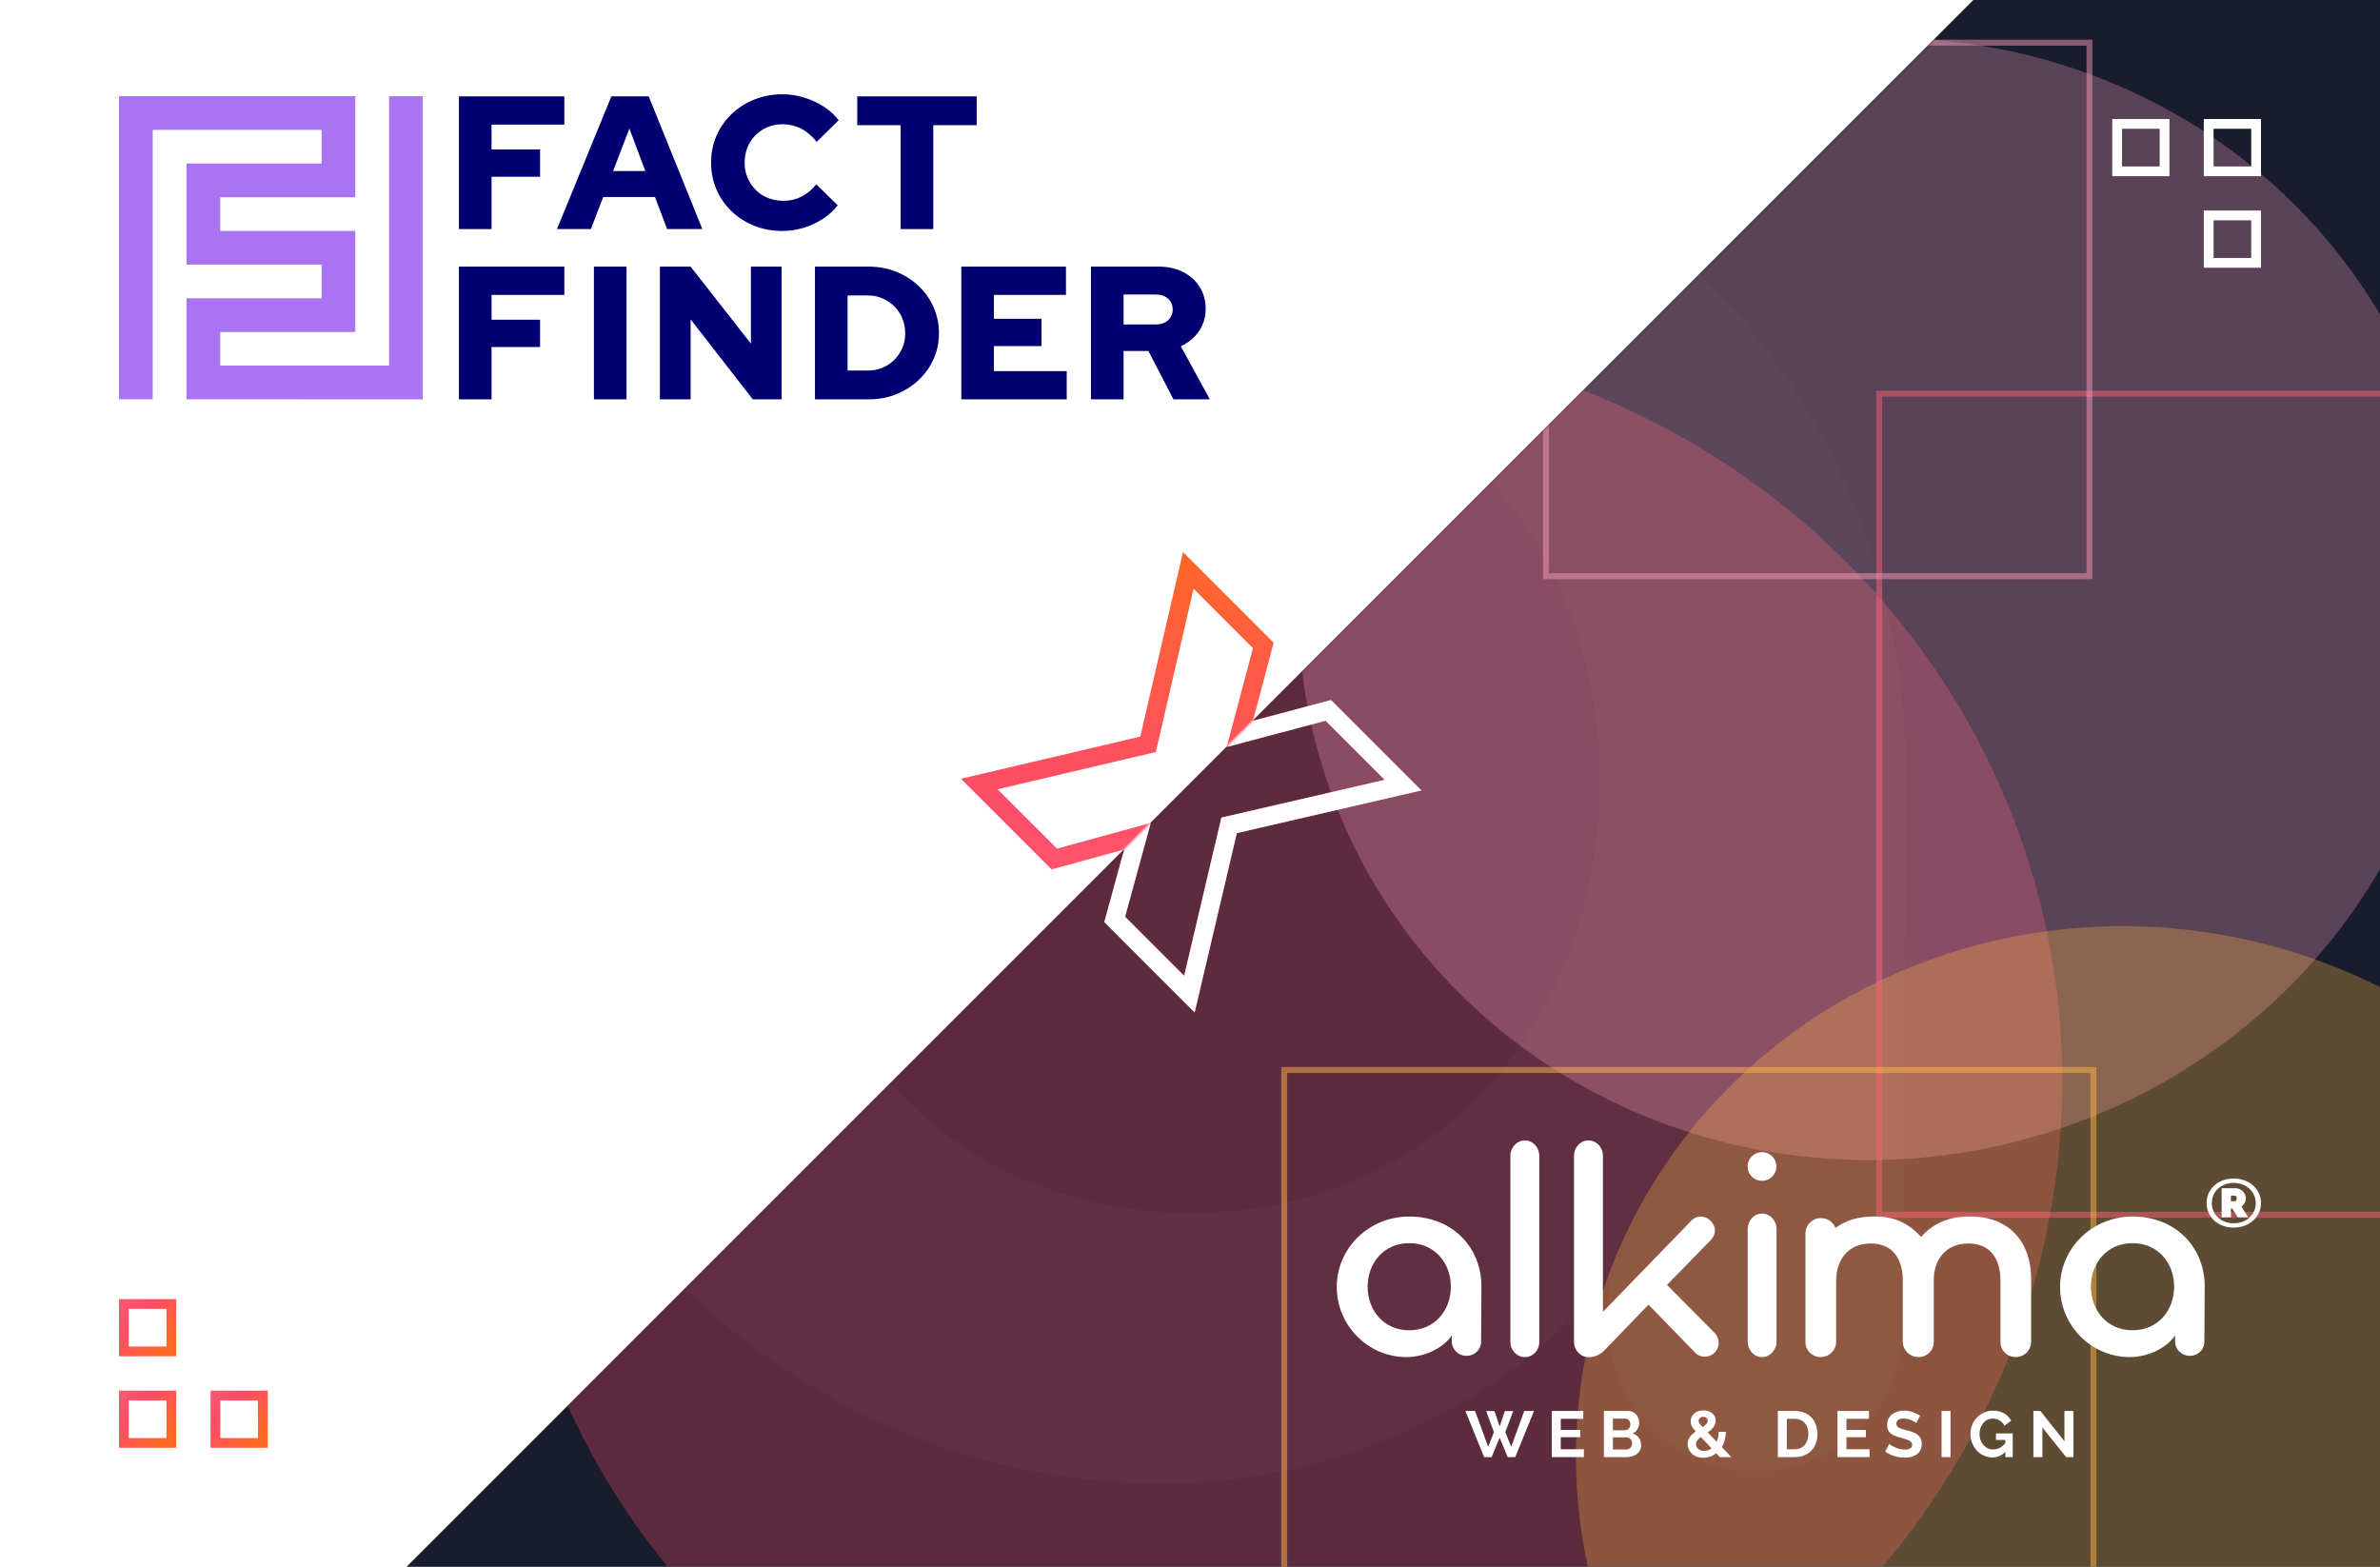 <?xml version="1.0" encoding="UTF-8"?>
<svg xmlns="http://www.w3.org/2000/svg" width="1200" height="790" viewBox="0 0 1200 790" fill="none">
  <g clip-path="url(#clip0_6819_2658)">
    <rect width="1200" height="790" fill="white"></rect>
    <rect x="1199.96" y="-205" width="1000" height="1697" transform="rotate(45 1199.96 -205)" fill="#181C2D"></rect>
    <path fill-rule="evenodd" clip-rule="evenodd" d="M642.184 324.046L631.733 363.409L671.096 352.958L716.673 398.535L623.622 420.058L602.349 510.485L556.789 464.925L566.818 428.324L530.217 438.353L484.515 392.651L574.942 371.378L596.465 278.327L642.184 324.046ZM582.769 379.176L503.002 397.942L532.936 427.876L580.224 414.918L567.266 462.206L597.058 491.998L615.824 412.231L698.133 393.192L668.342 363.401L618.511 376.631L631.741 326.8L601.808 296.867L582.769 379.176Z" fill="url(#paint0_linear_6819_2658)"></path>
    <mask id="mask0_6819_2658" style="mask-type:alpha" maskUnits="userSpaceOnUse" x="0" y="-205" width="1908" height="1908">
      <rect x="1199.96" y="-205" width="1000" height="1697" transform="rotate(45 1199.96 -205)" fill="white"></rect>
    </mask>
    <g mask="url(#mask0_6819_2658)">
      <g opacity="0.3" filter="url(#filter0_f_6819_2658)">
        <ellipse cx="384.544" cy="390.145" rx="384.544" ry="390.145" transform="matrix(0.724 0.69 -0.712 0.702 645.871 11.537)" fill="#FF4D66"></ellipse>
      </g>
      <g opacity="0.3" filter="url(#filter1_f_6819_2658)">
        <ellipse cx="285.268" cy="289.423" rx="285.268" ry="289.423" transform="matrix(0.724 0.69 -0.712 0.702 945.945 -98)" fill="#F599B9"></ellipse>
      </g>
      <g opacity="0.3" filter="url(#filter2_f_6819_2658)">
        <ellipse cx="277.121" cy="273.243" rx="277.121" ry="273.243" transform="matrix(0.724 0.69 -0.712 0.702 1068 354.769)" fill="#FFB744"></ellipse>
      </g>
      <path opacity="0.5" d="M947.5 612.5L947.5 198.5L1361.5 198.5L1361.5 612.5L947.5 612.5Z" stroke="#FC6076" stroke-width="3"></path>
      <path opacity="0.5" d="M647.5 948.5L647.5 539.5L1055.5 539.5L1055.5 948.5L647.5 948.5Z" stroke="#FFB744" stroke-width="3"></path>
      <path opacity="0.5" d="M779.5 290.5L779.5 21.5L1053.5 21.5L1053.5 290.5L779.5 290.5Z" stroke="#F599B9" stroke-width="3"></path>
      <path fill-rule="evenodd" clip-rule="evenodd" d="M642.182 324.046L631.731 363.409L671.094 352.958L716.671 398.535L623.62 420.058L602.347 510.485L556.787 464.925L566.816 428.324L530.215 438.353L484.513 392.651L574.94 371.378L596.463 278.327L642.182 324.046ZM582.768 379.176L503 397.942L532.934 427.876L580.222 414.918L567.264 462.206L597.056 491.998L615.822 412.231L698.131 393.192L668.34 363.401L618.509 376.631L631.739 326.8L601.806 296.867L582.768 379.176Z" fill="white"></path>
    </g>
    <g opacity="0.02">
      <path d="M953.793 696.229C957.363 687.409 959.105 677.979 958.916 668.491C958.916 668.489 958.916 668.488 958.916 668.486L960.487 394.505C962.06 204.907 823.62 41.503 600.279 41.502C552.855 41.333 505.864 50.337 461.996 67.997C418.128 85.657 378.247 111.627 344.639 144.419C311.03 177.211 284.354 216.18 266.141 259.094C247.927 302.008 238.534 348.022 238.5 394.501C238.5 590.263 395.796 747.5 586.141 747.5C637.281 747.5 685.661 733.623 725.386 713.002C764.375 692.763 795.062 666.01 811.834 639.461V668.495C811.82 678.067 813.733 687.547 817.465 696.392C821.196 705.237 826.671 713.273 833.577 720.04C840.482 726.807 848.681 732.171 857.704 735.827C866.727 739.482 876.398 741.356 886.161 741.343C895.843 741.324 905.423 739.416 914.345 735.729C923.266 732.043 931.349 726.651 938.122 719.87C944.895 713.088 950.223 705.052 953.793 696.229ZM393.436 393.988C393.436 274.154 474.935 175.908 600.279 175.908C725.622 175.908 807.122 274.154 807.122 393.988C807.122 513.822 725.622 612.068 600.279 612.068C474.935 612.068 393.436 513.822 393.436 393.988Z" fill="white" stroke="white"></path>
    </g>
    <path d="M749.338 711.47H753.507L756.132 719.171L758.758 711.47H762.959L758.988 722.055L761.942 729.495L768.539 711.404H773.462L763.977 734.673H760.169L756.132 724.906L752.095 734.673H748.288L738.868 711.404H743.726L750.356 729.495L753.244 722.055L749.338 711.47Z" fill="white"></path>
    <path d="M798.595 730.707V734.673H782.414V711.404H798.299V715.37H786.943V720.974H796.757V724.644H786.943V730.707H798.595Z" fill="white"></path>
    <path d="M827.464 728.675C827.464 729.658 827.267 730.521 826.873 731.264C826.479 732.007 825.932 732.63 825.232 733.132C824.554 733.635 823.755 734.017 822.836 734.279C821.939 734.541 820.976 734.673 819.948 734.673H808.69V711.404H821.162C821.972 711.404 822.705 711.579 823.361 711.929C824.018 712.278 824.576 712.737 825.035 713.305C825.495 713.851 825.845 714.485 826.085 715.206C826.348 715.905 826.479 716.615 826.479 717.336C826.479 718.472 826.195 719.543 825.626 720.548C825.057 721.531 824.225 722.263 823.131 722.743C824.466 723.137 825.516 723.847 826.282 724.874C827.07 725.879 827.464 727.146 827.464 728.675ZM822.902 727.823C822.902 727.408 822.825 727.015 822.672 726.643C822.541 726.25 822.355 725.911 822.114 725.627C821.873 725.343 821.589 725.125 821.261 724.972C820.932 724.797 820.571 724.71 820.177 724.71H813.219V730.838H819.948C820.363 730.838 820.746 730.762 821.096 730.609C821.468 730.456 821.786 730.248 822.048 729.986C822.311 729.702 822.519 729.374 822.672 729.003C822.825 728.632 822.902 728.238 822.902 727.823ZM813.219 715.271V721.138H819.258C820.024 721.138 820.67 720.875 821.195 720.351C821.742 719.827 822.015 719.106 822.015 718.188C822.015 717.292 821.764 716.582 821.261 716.058C820.779 715.534 820.177 715.271 819.455 715.271H813.219Z" fill="white"></path>
    <path d="M867.175 734.673L865.337 732.739C864.374 733.482 863.335 734.05 862.219 734.443C861.103 734.815 859.955 735 858.773 735C857.569 735 856.475 734.815 855.491 734.443C854.528 734.072 853.707 733.569 853.029 732.936C852.351 732.302 851.826 731.57 851.454 730.74C851.082 729.888 850.896 729.003 850.896 728.085C850.896 727.364 851.005 726.698 851.224 726.086C851.443 725.474 851.738 724.917 852.11 724.415C852.504 723.89 852.942 723.41 853.423 722.973C853.926 722.536 854.451 722.132 854.998 721.76C854.058 720.712 853.39 719.816 852.996 719.073C852.624 718.308 852.438 717.511 852.438 716.681C852.438 715.85 852.603 715.097 852.931 714.419C853.259 713.72 853.707 713.13 854.276 712.65C854.845 712.147 855.513 711.765 856.279 711.503C857.066 711.24 857.92 711.109 858.839 711.109C859.648 711.109 860.425 711.219 861.169 711.437C861.913 711.656 862.569 711.983 863.138 712.42C863.707 712.835 864.167 713.371 864.517 714.026C864.867 714.66 865.042 715.403 865.042 716.255C865.042 717.522 864.67 718.636 863.926 719.597C863.182 720.537 862.23 721.422 861.07 722.252L865.534 726.906C865.862 726.206 866.114 725.442 866.289 724.611C866.486 723.781 866.584 722.885 866.584 721.924H870.162C870.14 723.475 869.954 724.885 869.604 726.152C869.254 727.419 868.762 728.577 868.127 729.626L872.952 734.673H867.175ZM859.2 731.559C860.556 731.559 861.814 731.111 862.974 730.216L857.591 724.546C856.826 725.092 856.224 725.649 855.786 726.217C855.349 726.785 855.13 727.419 855.13 728.118C855.13 728.577 855.228 729.025 855.425 729.462C855.622 729.877 855.896 730.237 856.246 730.543C856.618 730.849 857.055 731.1 857.559 731.297C858.062 731.472 858.609 731.559 859.2 731.559ZM856.443 716.55C856.443 716.746 856.475 716.943 856.541 717.139C856.607 717.314 856.716 717.511 856.869 717.729C857.022 717.948 857.219 718.199 857.46 718.483C857.723 718.767 858.051 719.117 858.445 719.532C859.276 718.964 859.911 718.439 860.348 717.959C860.786 717.456 861.005 716.91 861.005 716.32C861.005 715.73 860.797 715.261 860.381 714.911C859.987 714.54 859.473 714.354 858.839 714.354C858.138 714.354 857.559 714.572 857.099 715.009C856.661 715.424 856.443 715.938 856.443 716.55Z" fill="white"></path>
    <path d="M896.391 734.673V711.404H904.859C906.763 711.404 908.426 711.71 909.848 712.322C911.292 712.934 912.496 713.764 913.458 714.813C914.421 715.861 915.143 717.096 915.625 718.516C916.106 719.914 916.347 721.411 916.347 723.006C916.347 724.775 916.073 726.381 915.526 727.823C915.001 729.243 914.235 730.467 913.229 731.494C912.222 732.499 911.008 733.285 909.585 733.853C908.185 734.399 906.61 734.673 904.859 734.673H896.391ZM911.784 723.006C911.784 721.891 911.631 720.865 911.325 719.925C911.019 718.986 910.57 718.177 909.979 717.5C909.389 716.823 908.656 716.298 907.78 715.927C906.927 715.555 905.953 715.37 904.859 715.37H900.921V730.707H904.859C905.975 730.707 906.96 730.51 907.813 730.117C908.688 729.724 909.41 729.189 909.979 728.511C910.57 727.812 911.019 726.993 911.325 726.053C911.631 725.114 911.784 724.098 911.784 723.006Z" fill="white"></path>
    <path d="M942.631 730.707V734.673H926.45V711.404H942.335V715.37H930.979V720.974H940.793V724.644H930.979V730.707H942.631Z" fill="white"></path>
    <path d="M966.129 717.5C965.976 717.347 965.691 717.139 965.276 716.877C964.882 716.615 964.389 716.364 963.799 716.124C963.23 715.861 962.606 715.643 961.928 715.468C961.249 715.293 960.56 715.206 959.86 715.206C958.613 715.206 957.683 715.435 957.07 715.894C956.458 716.353 956.151 716.997 956.151 717.828C956.151 718.308 956.261 718.713 956.479 719.04C956.72 719.346 957.059 719.619 957.497 719.86C957.934 720.1 958.481 720.318 959.138 720.515C959.816 720.712 960.593 720.919 961.468 721.138C962.606 721.444 963.634 721.771 964.553 722.121C965.494 722.47 966.282 722.907 966.917 723.432C967.573 723.956 968.076 724.59 968.426 725.332C968.776 726.053 968.952 726.949 968.952 728.02C968.952 729.265 968.711 730.336 968.229 731.231C967.77 732.105 967.135 732.815 966.326 733.362C965.538 733.908 964.619 734.312 963.569 734.574C962.54 734.815 961.457 734.935 960.319 734.935C958.569 734.935 956.84 734.673 955.134 734.148C953.427 733.624 951.895 732.881 950.539 731.92L952.541 728.02C952.738 728.216 953.088 728.479 953.591 728.806C954.116 729.112 954.729 729.429 955.429 729.757C956.129 730.063 956.906 730.325 957.759 730.543C958.613 730.762 959.488 730.871 960.385 730.871C962.88 730.871 964.127 730.074 964.127 728.479C964.127 727.976 963.985 727.55 963.7 727.2C963.416 726.851 963.011 726.545 962.486 726.283C961.961 726.021 961.326 725.78 960.582 725.562C959.838 725.343 959.007 725.103 958.088 724.841C956.972 724.535 955.998 724.207 955.167 723.858C954.357 723.486 953.679 723.06 953.132 722.58C952.585 722.077 952.169 721.509 951.884 720.875C951.622 720.22 951.491 719.444 951.491 718.549C951.491 717.369 951.709 716.32 952.147 715.403C952.585 714.485 953.186 713.72 953.952 713.108C954.74 712.497 955.648 712.038 956.676 711.732C957.705 711.404 958.81 711.24 959.991 711.24C961.632 711.24 963.142 711.503 964.521 712.027C965.899 712.529 967.103 713.13 968.131 713.829L966.129 717.5Z" fill="white"></path>
    <path d="M978.938 734.673V711.404H983.468V734.673H978.938Z" fill="white"></path>
    <path d="M1011.08 732.051C1009.22 733.908 1007.05 734.836 1004.58 734.836C1003.04 734.836 1001.6 734.531 1000.24 733.919C998.909 733.307 997.739 732.466 996.732 731.395C995.747 730.325 994.96 729.068 994.369 727.627C993.8 726.163 993.516 724.59 993.516 722.907C993.516 721.312 993.8 719.816 994.369 718.418C994.96 716.997 995.758 715.763 996.765 714.714C997.793 713.644 998.997 712.803 1000.38 712.191C1001.75 711.557 1003.25 711.24 1004.87 711.24C1007.06 711.24 1008.93 711.699 1010.48 712.617C1012.06 713.535 1013.24 714.769 1014.03 716.32L1010.65 718.811C1010.06 717.653 1009.23 716.768 1008.15 716.156C1007.1 715.545 1005.95 715.239 1004.71 715.239C1003.72 715.239 1002.81 715.446 1001.98 715.861C1001.17 716.276 1000.47 716.844 999.883 717.565C999.314 718.286 998.865 719.117 998.537 720.056C998.231 720.996 998.078 721.99 998.078 723.038C998.078 724.131 998.253 725.158 998.603 726.119C998.953 727.058 999.434 727.878 1000.05 728.577C1000.66 729.276 1001.38 729.833 1002.21 730.248C1003.07 730.642 1003.99 730.838 1004.97 730.838C1007.22 730.838 1009.26 729.779 1011.08 727.659V726.021H1006.38V722.711H1014.82V734.673H1011.08V732.051Z" fill="white"></path>
    <path d="M1029.77 719.761V734.673H1025.24V711.404H1028.75L1040.9 726.676V711.437H1045.43V734.673H1041.75L1029.77 719.761Z" fill="white"></path>
    <path d="M746.776 676.35C746.795 677.297 746.62 678.238 746.262 679.119C745.903 679.999 745.368 680.801 744.688 681.478C744.007 682.155 743.195 682.693 742.299 683.061C741.402 683.429 740.44 683.62 739.467 683.621C738.486 683.623 737.514 683.436 736.607 683.071C735.701 682.706 734.877 682.17 734.183 681.495C733.489 680.819 732.939 680.017 732.564 679.134C732.189 678.251 731.997 677.305 731.999 676.35V673.256C728.662 678.671 719.446 684.24 709.117 684.24C689.89 684.24 674 668.46 674 648.811C674.003 644.146 674.952 639.528 676.792 635.221C678.632 630.914 681.327 627.003 684.722 623.712C688.117 620.42 692.146 617.814 696.577 616.041C701.009 614.269 705.756 613.365 710.547 613.382C733.111 613.382 747.094 629.781 746.935 648.811L746.776 676.35ZM710.547 626.79C697.835 626.79 689.572 636.692 689.572 648.76C689.572 660.827 697.835 670.729 710.547 670.729C723.259 670.729 731.522 660.827 731.522 648.76C731.522 636.692 723.259 626.79 710.547 626.79Z" fill="white"></path>
    <path d="M768.872 684.24C764.82 684.24 761.524 680.882 761.524 676.563V582.837C761.524 578.519 764.82 575 768.872 575C772.924 575 776.111 578.519 776.111 582.837V676.563C776.111 680.882 772.924 684.24 768.872 684.24Z" fill="white"></path>
    <path d="M888.407 595.376C886.479 595.376 884.631 594.613 883.268 593.256C881.905 591.899 881.14 590.059 881.14 588.14C881.14 586.221 881.905 584.381 883.268 583.024C884.631 581.667 886.479 580.904 888.407 580.904C890.334 580.904 892.182 581.667 893.545 583.024C894.908 584.381 895.673 586.221 895.673 588.14C895.673 590.059 894.908 591.899 893.545 593.256C892.182 594.613 890.334 595.376 888.407 595.376ZM888.407 684.24C884.369 684.24 881.194 680.703 881.194 676.361V619.762C881.194 615.421 884.316 611.884 888.407 611.884C892.497 611.884 895.727 615.421 895.727 619.762V676.361C895.727 680.703 892.444 684.24 888.407 684.24Z" fill="white"></path>
    <path d="M1111.46 676.35C1111.48 677.297 1111.3 678.238 1110.94 679.119C1110.59 679.999 1110.05 680.801 1109.37 681.478C1108.69 682.155 1107.88 682.693 1106.98 683.061C1106.09 683.429 1105.12 683.62 1104.15 683.621C1103.17 683.623 1102.2 683.436 1101.29 683.071C1100.38 682.706 1099.56 682.17 1098.87 681.495C1098.17 680.819 1097.62 680.017 1097.25 679.134C1096.87 678.251 1096.68 677.305 1096.68 676.35V673.256C1093.34 678.671 1084.13 684.24 1073.8 684.24C1054.57 684.24 1038.68 668.46 1038.68 648.811C1038.69 644.146 1039.64 639.528 1041.48 635.221C1043.31 630.914 1046.01 627.003 1049.4 623.712C1052.8 620.42 1056.83 617.814 1061.26 616.041C1065.69 614.269 1070.44 613.365 1075.23 613.382C1097.79 613.382 1111.78 629.781 1111.62 648.811L1111.46 676.35ZM1075.23 626.79C1062.52 626.79 1054.26 636.692 1054.26 648.76C1054.26 660.827 1062.52 670.729 1075.23 670.729C1087.94 670.729 1096.2 660.827 1096.2 648.76C1096.2 636.692 1087.94 626.79 1075.23 626.79Z" fill="white"></path>
    <path d="M808.203 582.837C808.203 578.519 805.039 575 800.91 575C796.78 575 793.616 578.519 793.616 582.837V676.403C793.616 680.722 796.78 684.24 800.91 684.24C801.093 684.24 801.274 684.234 801.453 684.22C801.589 684.233 801.707 684.24 801.796 684.24C805.182 684.135 808.569 681.67 810.027 679.73L831.179 657.806L854.362 681.67C855.037 682.455 855.88 683.076 856.828 683.484C857.775 683.893 858.803 684.08 859.833 684.031C861.627 683.981 863.331 683.231 864.586 681.939C865.84 680.647 866.546 678.914 866.553 677.107C866.556 675.378 865.947 673.704 864.834 672.387L840.504 647.841L861.864 625.969C863.531 624.396 864.678 622.56 864.678 620.462C864.678 618.731 863.896 617.315 862.958 616.057C862.288 615.245 861.453 614.587 860.51 614.126C859.566 613.664 858.536 613.411 857.488 613.382C855.948 613.426 854.465 613.979 853.268 614.955L808.203 661.422V582.837Z" fill="white"></path>
    <path d="M1016.29 684.24C1015.27 684.236 1014.27 684.033 1013.33 683.646C1012.39 683.258 1011.54 682.692 1010.83 681.98C1010.12 681.269 1009.56 680.427 1009.18 679.502C1008.81 678.577 1008.62 677.588 1008.64 676.593V645.69C1008.64 635.077 1003.86 626.962 992.384 626.962C980.911 626.962 975.014 635.389 975.014 645.222V676.593C975.03 677.588 974.845 678.577 974.468 679.502C974.091 680.427 973.531 681.269 972.82 681.98C972.108 682.692 971.26 683.258 970.324 683.646C969.387 684.033 968.382 684.236 967.365 684.24C965.279 684.241 963.277 683.44 961.787 682.01C960.297 680.58 959.439 678.635 959.397 676.593V645.69C959.397 635.077 954.617 626.962 943.143 626.962C931.351 626.962 925.773 635.858 925.773 645.846V676.593C925.77 678.62 924.947 680.564 923.483 681.997C922.019 683.431 920.035 684.238 917.965 684.24C916.948 684.236 915.943 684.033 915.006 683.646C914.07 683.258 913.222 682.692 912.51 681.98C911.799 681.269 911.239 680.427 910.862 679.502C910.485 678.577 910.3 677.588 910.316 676.593V621.811C910.316 619.783 911.138 617.838 912.603 616.403C914.067 614.969 916.053 614.164 918.124 614.164C920.195 614.164 922.181 614.969 923.646 616.403C924.447 617.188 925.056 618.126 925.443 619.146C933.158 613.381 941.543 613.382 945.714 613.383L945.852 613.383C954.298 613.383 961.894 616.192 968.587 623.632C978.042 613.019 989.728 613.383 993.765 613.383C1013.21 613.383 1024.1 626.493 1024.1 644.754V676.593C1024.09 678.62 1023.27 680.564 1021.81 681.997C1020.34 683.431 1018.36 684.238 1016.29 684.24Z" fill="white"></path>
    <path d="M1126.19 618.942C1124.22 618.942 1122.41 618.633 1120.75 618.017C1119.1 617.401 1117.65 616.533 1116.42 615.415C1115.22 614.296 1114.27 612.984 1113.58 611.477C1112.92 609.971 1112.59 608.327 1112.59 606.546C1112.59 604.789 1112.92 603.157 1113.58 601.65C1114.27 600.143 1115.22 598.842 1116.42 597.747C1117.65 596.628 1119.1 595.761 1120.75 595.144C1122.41 594.528 1124.22 594.22 1126.19 594.22C1128.15 594.22 1129.97 594.528 1131.66 595.144C1133.34 595.761 1134.79 596.628 1136.02 597.747C1137.28 598.842 1138.25 600.143 1138.93 601.65C1139.64 603.157 1140 604.789 1140 606.546C1140 608.327 1139.64 609.971 1138.93 611.477C1138.25 612.984 1137.28 614.296 1136.02 615.415C1134.79 616.533 1133.34 617.401 1131.66 618.017C1129.97 618.633 1128.15 618.942 1126.19 618.942ZM1126.22 616.784C1128.33 616.784 1130.22 616.351 1131.9 615.483C1133.58 614.593 1134.91 613.383 1135.88 611.854C1136.88 610.324 1137.37 608.589 1137.37 606.649C1137.37 605.211 1137.09 603.876 1136.52 602.643C1135.98 601.41 1135.21 600.326 1134.21 599.39C1133.22 598.454 1132.03 597.724 1130.66 597.199C1129.31 596.674 1127.83 596.411 1126.22 596.411C1124.61 596.411 1123.13 596.674 1121.78 597.199C1120.44 597.724 1119.26 598.454 1118.27 599.39C1117.3 600.303 1116.54 601.376 1116 602.609C1115.48 603.841 1115.22 605.165 1115.22 606.581C1115.22 607.996 1115.48 609.32 1116 610.553C1116.54 611.785 1117.3 612.87 1118.27 613.805C1119.26 614.741 1120.44 615.472 1121.78 615.997C1123.13 616.522 1124.61 616.784 1126.22 616.784ZM1120.15 599.116H1127.22C1128.21 599.116 1129.1 599.379 1129.88 599.904C1130.66 600.406 1131.27 601.045 1131.69 601.821C1132.14 602.597 1132.37 603.408 1132.37 604.252C1132.37 604.777 1132.27 605.302 1132.08 605.827C1131.89 606.352 1131.63 606.832 1131.3 607.265C1130.99 607.699 1130.61 608.076 1130.16 608.395L1133.57 613.771H1128.35L1125.48 609.286H1124.84V613.771H1120.15V599.116ZM1126.72 605.656C1126.98 605.656 1127.22 605.565 1127.43 605.382C1127.64 605.2 1127.75 604.823 1127.75 604.252C1127.75 603.636 1127.63 603.248 1127.39 603.088C1127.16 602.928 1126.91 602.848 1126.65 602.848H1124.84V605.656H1126.72Z" fill="white"></path>
    <rect x="1067.46" y="62.464" width="23.919" height="23.919" stroke="white" stroke-width="4.928"></rect>
    <rect x="1113.62" y="62.464" width="23.919" height="23.919" stroke="white" stroke-width="4.928"></rect>
    <rect x="1113.62" y="108.617" width="23.919" height="23.919" stroke="white" stroke-width="4.928"></rect>
    <rect x="132.536" y="727.536" width="23.919" height="23.919" transform="rotate(180 132.536 727.536)" stroke="url(#paint1_linear_6819_2658)" stroke-width="4.928"></rect>
    <rect x="86.382" y="727.536" width="23.919" height="23.919" transform="rotate(180 86.382 727.536)" stroke="url(#paint2_linear_6819_2658)" stroke-width="4.928"></rect>
    <rect x="86.382" y="681.383" width="23.919" height="23.919" transform="rotate(180 86.382 681.383)" stroke="url(#paint3_linear_6819_2658)" stroke-width="4.928"></rect>
    <path d="M231.4 115.501V48.59H284.545V62.829H247.841V75.353H272.311V89.119H247.841V115.501H231.4Z" fill="#000073"></path>
    <path d="M309.114 86.247H325.364L317.334 64.832L309.114 86.247ZM280.82 115.501L308.253 48.59H327.086L354.138 115.501H336.357L330.24 99.343H304.14L297.931 115.501H280.82Z" fill="#000073"></path>
    <path d="M394.473 116.454C389.373 116.454 384.646 115.579 380.277 113.822C375.911 112.072 372.106 109.631 368.855 106.512C365.607 103.393 363.068 99.739 361.255 95.568C359.441 91.398 358.531 86.883 358.531 82.042C358.531 77.138 359.441 72.594 361.255 68.424C363.068 64.254 365.616 60.599 368.904 57.481C372.183 54.362 376.008 51.921 380.375 50.171C384.738 48.421 389.444 47.539 394.473 47.539C398.17 47.539 401.806 48.082 405.369 49.162C408.938 50.248 412.235 51.758 415.26 53.699C418.288 55.646 420.821 57.954 422.859 60.628L411.774 71.529C409.418 68.537 406.787 66.308 403.887 64.84C400.988 63.373 397.846 62.639 394.473 62.639C391.8 62.639 389.294 63.133 386.966 64.12C384.637 65.108 382.621 66.463 380.897 68.185C379.177 69.906 377.836 71.945 376.882 74.302C375.932 76.659 375.452 79.241 375.452 82.042C375.452 84.787 375.944 87.32 376.934 89.641C377.921 91.97 379.29 94.009 381.041 95.759C382.789 97.516 384.863 98.864 387.256 99.823C389.648 100.776 392.246 101.255 395.045 101.255C398.299 101.255 401.305 100.557 404.077 99.153C406.851 97.749 409.348 95.681 411.584 92.937L422.386 103.549C420.348 106.159 417.83 108.438 414.838 110.386C411.838 112.333 408.593 113.829 405.085 114.88C401.58 115.932 398.036 116.454 394.473 116.454Z" fill="#000073"></path>
    <path d="M454.117 115.501V63.118H432.23V48.59H492.446V63.118H470.559V115.501H454.117Z" fill="#000073"></path>
    <path d="M231.4 134.438V201.349H247.841V174.967H272.311V161.201H247.841V148.684H284.545V134.438H231.4Z" fill="#000073"></path>
    <path d="M315.895 134.438H299.455V201.349H315.895V134.438Z" fill="#000073"></path>
    <path d="M378.609 134.438V173.253L348.211 134.438H332.724V201.349H348.211V161.011L379.56 201.349H394.089V134.438H378.609Z" fill="#000073"></path>
    <path d="M427.357 186.821H437.679C440.288 186.821 442.73 186.342 444.988 185.389C447.246 184.429 449.244 183.096 450.964 181.374C452.688 179.652 454.026 177.663 454.979 175.398C455.939 173.14 456.413 170.699 456.413 168.088C456.413 165.414 455.933 162.909 454.979 160.588C454.026 158.259 452.688 156.234 450.964 154.52C449.244 152.798 447.252 151.443 444.988 150.455C442.724 149.468 440.288 148.973 437.679 148.973H427.357V186.821ZM410.909 201.349V134.438H438.061C443.026 134.438 447.649 135.299 451.918 137.021C456.186 138.743 459.933 141.134 463.15 144.19C466.368 147.245 468.885 150.815 470.7 154.894C472.512 158.972 473.423 163.368 473.423 168.088C473.423 172.738 472.512 177.07 470.7 181.085C468.885 185.1 466.368 188.621 463.15 191.648C459.933 194.674 456.186 197.045 451.918 198.767C447.649 200.489 443.026 201.349 438.061 201.349H410.909Z" fill="#000073"></path>
    <path d="M484.694 134.438V201.349H537.846V187.111H501.136V174.495H525.132V160.729H501.136V148.684H537.458V134.438H484.694Z" fill="#000073"></path>
    <path d="M566.507 163.593H582.757C585.305 163.593 587.358 162.895 588.926 161.491C590.484 160.087 591.266 158.273 591.266 156.044C591.266 153.814 590.484 152.001 588.926 150.596C587.358 149.199 585.305 148.494 582.757 148.494H566.507V163.593ZM550.068 201.349V134.438H584.288C588.874 134.438 592.953 135.349 596.525 137.162C600.094 138.975 602.881 141.494 604.885 144.712C606.896 147.929 607.898 151.613 607.898 155.754C607.898 159.96 606.755 163.72 604.454 167.037C602.163 170.353 599.134 172.865 595.373 174.586L610 201.349H591.648L579.032 176.971H566.507V201.349H550.068Z" fill="#000073"></path>
    <path d="M60 48.47V201.307H76.998V65.467H162.056H162.155V82.451H162.056H94.059V133.423H162.056H162.155V150.413H162.056H94.306H94.059V201.307L213.169 201.35V48.519V48.512H196.179V48.519V184.317H111.099H111.049V167.404H111.099H179.146V116.432H111.099H111.049V116.425V99.442H111.099H179.146V48.47H60Z" fill="#AA73F2"></path>
  </g>
  <defs>
    <filter id="filter0_f_6819_2658" x="-47.039" y="-130.636" width="1386.83" height="1362.39" color-interpolation-filters="sRGB">
      <feFlood flood-opacity="0" result="BackgroundImageFix"></feFlood>
      <feBlend mode="normal" in="SourceGraphic" in2="BackgroundImageFix" result="shape"></feBlend>
      <feGaussianBlur stdDeviation="150" result="effect1_foregroundBlur_6819_2658"></feGaussianBlur>
    </filter>
    <filter id="filter1_f_6819_2658" x="354.471" y="-280.918" width="1183.7" height="1165.57" color-interpolation-filters="sRGB">
      <feFlood flood-opacity="0" result="BackgroundImageFix"></feFlood>
      <feBlend mode="normal" in="SourceGraphic" in2="BackgroundImageFix" result="shape"></feBlend>
      <feGaussianBlur stdDeviation="150" result="effect1_foregroundBlur_6819_2658"></feGaussianBlur>
    </filter>
    <filter id="filter2_f_6819_2658" x="494.441" y="166.915" width="1159.12" height="1141.49" color-interpolation-filters="sRGB">
      <feFlood flood-opacity="0" result="BackgroundImageFix"></feFlood>
      <feBlend mode="normal" in="SourceGraphic" in2="BackgroundImageFix" result="shape"></feBlend>
      <feGaussianBlur stdDeviation="150" result="effect1_foregroundBlur_6819_2658"></feGaussianBlur>
    </filter>
    <linearGradient id="paint0_linear_6819_2658" x1="603.536" y1="511.672" x2="610.594" y2="278.755" gradientUnits="userSpaceOnUse">
      <stop stop-color="#FC6076"></stop>
      <stop offset="0.484" stop-color="#FF4D66"></stop>
      <stop offset="1" stop-color="#FF6826"></stop>
    </linearGradient>
    <linearGradient id="paint1_linear_6819_2658" x1="163.846" y1="758.846" x2="135" y2="730" gradientUnits="userSpaceOnUse">
      <stop stop-color="#FC6076"></stop>
      <stop offset="0.484" stop-color="#FF4D66"></stop>
      <stop offset="1" stop-color="#FF6826"></stop>
    </linearGradient>
    <linearGradient id="paint2_linear_6819_2658" x1="117.692" y1="758.846" x2="88.846" y2="730" gradientUnits="userSpaceOnUse">
      <stop stop-color="#FC6076"></stop>
      <stop offset="0.484" stop-color="#FF4D66"></stop>
      <stop offset="1" stop-color="#FF6826"></stop>
    </linearGradient>
    <linearGradient id="paint3_linear_6819_2658" x1="117.692" y1="712.693" x2="88.846" y2="683.847" gradientUnits="userSpaceOnUse">
      <stop stop-color="#FC6076"></stop>
      <stop offset="0.484" stop-color="#FF4D66"></stop>
      <stop offset="1" stop-color="#FF6826"></stop>
    </linearGradient>
    <clipPath id="clip0_6819_2658">
      <rect width="1200" height="790" fill="white"></rect>
    </clipPath>
  </defs>
</svg>
